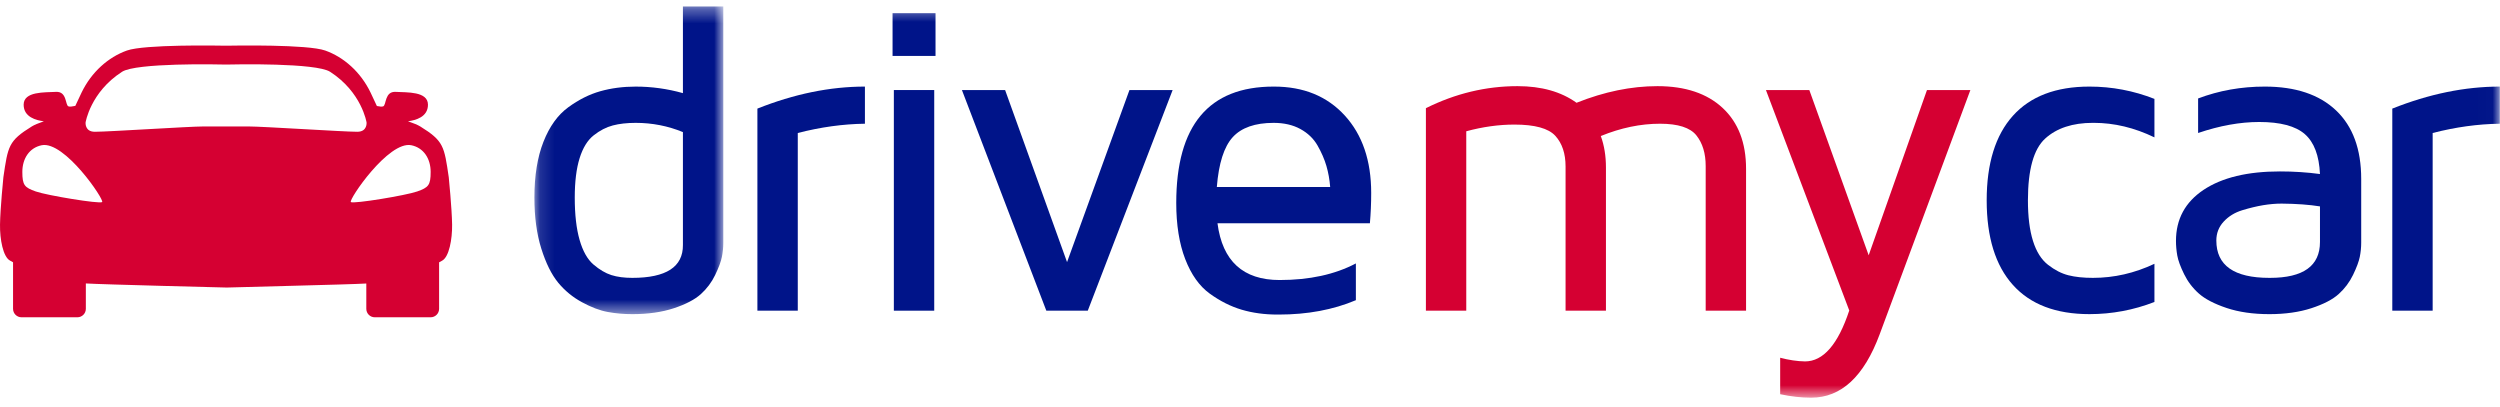 <?xml version="1.0" encoding="UTF-8"?>
<svg width="172px" height="28px" viewBox="0 0 172 28" version="1.1" xmlns="http://www.w3.org/2000/svg" xmlns:xlink="http://www.w3.org/1999/xlink">
    <!-- Generator: Sketch 48.1 (47250) - http://www.bohemiancoding.com/sketch -->
    <title>Page 1</title>
    <desc>Created with Sketch.</desc>
    <defs>
        <polygon id="path-1" points="0.132 0.338 13.129 0.338 13.129 21.504 0.132 21.504 0.132 0.338"></polygon>
        <polygon id="path-3" points="0 27.361 171.987 27.361 171.987 0.447 0 0.447"></polygon>
    </defs>
    <g id="Logo" stroke="none" stroke-width="1" fill="none" fill-rule="evenodd">
        <g id="Page-1">
            <path d="M28.703,13.173 C29.479,12.899 29.629,12.741 29.629,11.829 C29.629,10.916 29.151,10.17 28.303,9.993 C26.733,9.665 23.957,13.766 24.14,13.903 C24.322,14.04 27.928,13.447 28.703,13.173 Z M14.01,8.7 L17.097,8.7 C18.101,8.7 23.575,9.063 24.58,9.066 C25.284,9.068 25.22,8.427 25.22,8.427 C25.22,8.427 24.893,6.343 22.709,4.938 C21.744,4.317 16.15,4.423 15.554,4.442 C14.958,4.423 9.363,4.317 8.398,4.938 C6.214,6.343 5.888,8.427 5.888,8.427 C5.888,8.427 5.823,9.068 6.527,9.066 C7.532,9.063 13.007,8.7 14.01,8.7 Z M7.026,13.903 C7.208,13.766 4.433,9.665 2.863,9.993 C2.014,10.17 1.537,10.916 1.537,11.829 C1.537,12.741 1.686,12.899 2.462,13.173 C3.238,13.447 6.843,14.04 7.026,13.903 Z M30.875,12.2 C30.875,12.2 31.089,14.331 31.105,15.455 C31.12,16.463 30.896,17.677 30.42,17.933 C30.347,17.972 30.278,18.011 30.21,18.049 L30.21,21.248 C30.21,21.568 29.95,21.829 29.629,21.829 L25.782,21.829 C25.462,21.829 25.202,21.568 25.202,21.248 L25.202,19.505 C24.118,19.576 15.906,19.764 15.603,19.783 C15.603,19.783 6.988,19.572 5.906,19.501 L5.906,21.248 C5.906,21.568 5.645,21.829 5.325,21.829 L1.479,21.829 C1.158,21.829 0.898,21.568 0.898,21.248 L0.898,18.044 C0.828,18.005 0.758,17.966 0.685,17.926 C0.209,17.669 -0.014,16.456 0.001,15.448 C0.018,14.324 0.233,12.193 0.233,12.193 C0.55,10.047 0.577,9.695 2.193,8.696 C2.362,8.591 2.649,8.472 3.018,8.345 C2.492,8.28 1.627,8.059 1.627,7.204 C1.627,6.275 3.077,6.366 3.846,6.321 C4.616,6.275 4.48,7.226 4.707,7.317 C4.798,7.354 4.988,7.328 5.182,7.284 C5.31,7 5.454,6.695 5.614,6.364 C6.299,4.95 7.452,3.933 8.729,3.477 C9.935,3.046 14.989,3.133 15.554,3.144 C16.119,3.133 21.172,3.046 22.378,3.477 C23.655,3.933 24.809,4.95 25.493,6.364 C25.655,6.699 25.801,7.007 25.929,7.294 C26.109,7.331 26.279,7.351 26.364,7.317 C26.591,7.226 26.455,6.275 27.225,6.321 C27.995,6.366 29.444,6.275 29.444,7.204 C29.444,8.051 28.596,8.276 28.069,8.343 C28.449,8.473 28.744,8.595 28.917,8.702 C30.532,9.703 30.559,10.055 30.875,12.2 Z" id="Fill-1" fill="#D50032"></path>
            <g id="Group-5" transform="translate(36.634, 0.109)">
                <mask id="mask-2" fill="white">
                    <use xlink:href="#path-1"></use>
                </mask>
                <g id="Clip-4"></g>
                <path d="M2.909,13.485 C2.909,14.656 3.021,15.629 3.243,16.401 C3.466,17.175 3.784,17.738 4.199,18.092 C4.614,18.447 5.024,18.688 5.429,18.817 C5.835,18.945 6.314,19.008 6.867,19.008 C9.2,19.008 10.361,18.255 10.351,16.749 L10.351,8.979 C9.323,8.556 8.241,8.344 7.104,8.344 C6.502,8.344 5.975,8.403 5.526,8.522 C5.076,8.64 4.638,8.866 4.213,9.201 C3.789,9.535 3.466,10.06 3.243,10.774 C3.021,11.488 2.909,12.391 2.909,13.485 M0.132,13.485 C0.132,11.979 0.34,10.7 0.756,9.644 C1.172,8.59 1.74,7.8 2.459,7.275 C3.177,6.75 3.913,6.381 4.666,6.168 C5.42,5.955 6.232,5.849 7.104,5.849 C8.201,5.849 9.284,5.999 10.351,6.299 L10.351,0.338 L13.129,0.338 L13.129,16.594 C13.129,16.921 13.096,17.245 13.032,17.566 C12.968,17.887 12.814,18.3 12.572,18.805 C12.329,19.309 12.001,19.749 11.586,20.125 C11.169,20.5 10.552,20.824 9.731,21.096 C8.91,21.368 7.955,21.504 6.867,21.504 C6.282,21.504 5.72,21.455 5.18,21.355 C4.64,21.256 4.05,21.033 3.411,20.687 C2.77,20.34 2.224,19.89 1.767,19.336 C1.311,18.781 0.925,18.002 0.608,16.997 C0.291,15.991 0.132,14.821 0.132,13.485" id="Fill-3" fill="#001489" mask="url(#mask-2)"></path>
            </g>
            <path d="M52.109,21.375 L52.109,7.472 C54.644,6.462 57.11,5.957 59.507,5.957 L59.507,8.512 C57.996,8.532 56.457,8.745 54.887,9.151 L54.887,21.375 L52.109,21.375 Z" id="Fill-6" fill="#001489"></path>
            <mask id="mask-4" fill="white">
                <use xlink:href="#path-3"></use>
            </mask>
            <g id="Clip-9"></g>
            <path d="M61.497,21.375 L64.275,21.375 L64.275,6.195 L61.497,6.195 L61.497,21.375 Z M61.408,3.848 L64.364,3.848 L64.364,0.907 L61.408,0.907 L61.408,3.848 Z" id="Fill-8" fill="#001489" mask="url(#mask-4)"></path>
            <polygon id="Fill-10" fill="#001489" mask="url(#mask-4)" points="66.18 6.195 69.151 6.195 73.413 18.033 77.706 6.195 80.677 6.195 74.839 21.375 71.987 21.375"></polygon>
            <path d="M83.718,12.864 L91.516,12.864 C91.477,12.359 91.39,11.876 91.257,11.416 C91.122,10.956 90.919,10.488 90.647,10.012 C90.375,9.537 89.981,9.158 89.466,8.876 C88.951,8.594 88.338,8.453 87.625,8.453 C86.348,8.453 85.409,8.782 84.809,9.44 C84.211,10.099 83.847,11.24 83.718,12.864 M80.926,13.965 C80.926,8.627 83.159,5.957 87.625,5.957 L87.654,5.957 C89.684,5.957 91.305,6.62 92.519,7.946 C93.732,9.273 94.338,11.049 94.338,13.275 C94.338,13.999 94.308,14.694 94.249,15.359 L83.763,15.359 C84.099,17.964 85.526,19.266 88.04,19.266 C90.09,19.266 91.838,18.886 93.284,18.124 L93.284,20.653 C91.719,21.313 89.952,21.642 87.981,21.642 L87.892,21.642 C87,21.642 86.179,21.53 85.426,21.307 C84.674,21.084 83.941,20.715 83.229,20.2 C82.517,19.684 81.955,18.892 81.543,17.826 C81.132,16.76 80.926,15.473 80.926,13.965" id="Fill-11" fill="#001489" mask="url(#mask-4)"></path>
            <path d="M98.102,21.375 L98.102,7.442 C100.129,6.433 102.231,5.927 104.407,5.927 C106.052,5.927 107.405,6.309 108.465,7.071 C110.375,6.309 112.231,5.927 114.032,5.927 C115.949,5.927 117.445,6.428 118.519,7.428 C119.592,8.428 120.129,9.824 120.129,11.616 L120.129,21.375 L117.351,21.375 L117.351,11.423 C117.351,10.552 117.137,9.849 116.711,9.314 C116.284,8.78 115.45,8.512 114.211,8.512 C112.872,8.512 111.514,8.794 110.135,9.359 C110.371,10.002 110.489,10.725 110.489,11.527 L110.489,11.616 L110.489,21.375 L107.711,21.375 L107.711,11.453 C107.711,10.562 107.475,9.859 107.005,9.344 C106.533,8.829 105.597,8.571 104.198,8.571 C103.117,8.571 102.01,8.725 100.879,9.032 L100.879,21.375 L98.102,21.375 Z" id="Fill-12" fill="#D50032" mask="url(#mask-4)"></path>
            <path d="M121.496,6.195 L124.481,6.195 L128.565,17.563 L132.576,6.195 L135.562,6.195 L129.323,22.994 C128.244,25.905 126.674,27.361 124.614,27.361 L124.6,27.361 C123.926,27.361 123.218,27.281 122.476,27.122 L122.476,24.613 C123.079,24.771 123.649,24.856 124.184,24.865 C125.442,24.865 126.456,23.698 127.229,21.362 L121.496,6.195 Z" id="Fill-13" fill="#D50032" mask="url(#mask-4)"></path>
            <path d="M138.489,19.605 C137.286,18.267 136.684,16.327 136.684,13.785 C136.684,11.243 137.286,9.303 138.489,7.964 C139.691,6.627 141.447,5.957 143.754,5.957 C145.299,5.957 146.789,6.239 148.225,6.804 L148.225,9.451 C146.848,8.785 145.457,8.452 144.051,8.452 L143.992,8.452 C142.595,8.452 141.501,8.813 140.71,9.532 C139.917,10.252 139.521,11.67 139.521,13.785 C139.521,14.907 139.637,15.838 139.87,16.578 C140.102,17.318 140.449,17.866 140.91,18.224 C141.37,18.581 141.835,18.819 142.306,18.939 C142.776,19.058 143.338,19.117 143.992,19.117 C145.447,19.117 146.858,18.795 148.225,18.149 L148.225,20.776 C146.789,21.334 145.299,21.612 143.754,21.612 C141.447,21.612 139.691,20.943 138.489,19.605" id="Fill-14" fill="#001489" mask="url(#mask-4)"></path>
            <path d="M152.484,16.548 C152.484,18.261 153.7,19.117 156.131,19.117 L156.175,19.117 C158.468,19.117 159.614,18.295 159.614,16.651 L159.614,14.2 C158.882,14.082 158.003,14.017 156.975,14.008 C156.57,14.008 156.145,14.045 155.7,14.118 C155.256,14.193 154.777,14.308 154.263,14.465 C153.749,14.623 153.325,14.884 152.988,15.248 C152.652,15.613 152.484,16.046 152.484,16.548 M149.707,16.577 C149.707,15.077 150.341,13.905 151.609,13.06 C152.878,12.217 154.627,11.794 156.857,11.794 C157.805,11.794 158.725,11.854 159.614,11.973 C159.555,10.695 159.207,9.78 158.569,9.225 C157.932,8.671 156.887,8.393 155.435,8.393 C154.117,8.393 152.716,8.646 151.23,9.15 L151.23,6.774 C152.665,6.23 154.195,5.957 155.819,5.957 C157.936,5.957 159.569,6.505 160.722,7.599 C161.875,8.693 162.451,10.265 162.451,12.314 L162.451,16.696 C162.451,17.023 162.418,17.347 162.354,17.669 C162.289,17.991 162.135,18.404 161.892,18.909 C161.648,19.414 161.317,19.855 160.901,20.231 C160.483,20.608 159.857,20.932 159.022,21.204 C158.188,21.476 157.223,21.613 156.131,21.613 C155.01,21.613 154.029,21.471 153.186,21.188 C152.344,20.905 151.71,20.575 151.283,20.197 C150.856,19.82 150.517,19.373 150.264,18.857 C150.012,18.341 149.855,17.914 149.796,17.576 C149.737,17.238 149.707,16.905 149.707,16.577" id="Fill-15" fill="#001489" mask="url(#mask-4)"></path>
            <path d="M164.59,21.375 L164.59,7.472 C167.125,6.462 169.59,5.957 171.987,5.957 L171.987,8.512 C170.477,8.532 168.936,8.745 167.367,9.151 L167.367,21.375 L164.59,21.375 Z" id="Fill-16" fill="#001489" mask="url(#mask-4)"></path>
        </g>
    </g>
</svg>